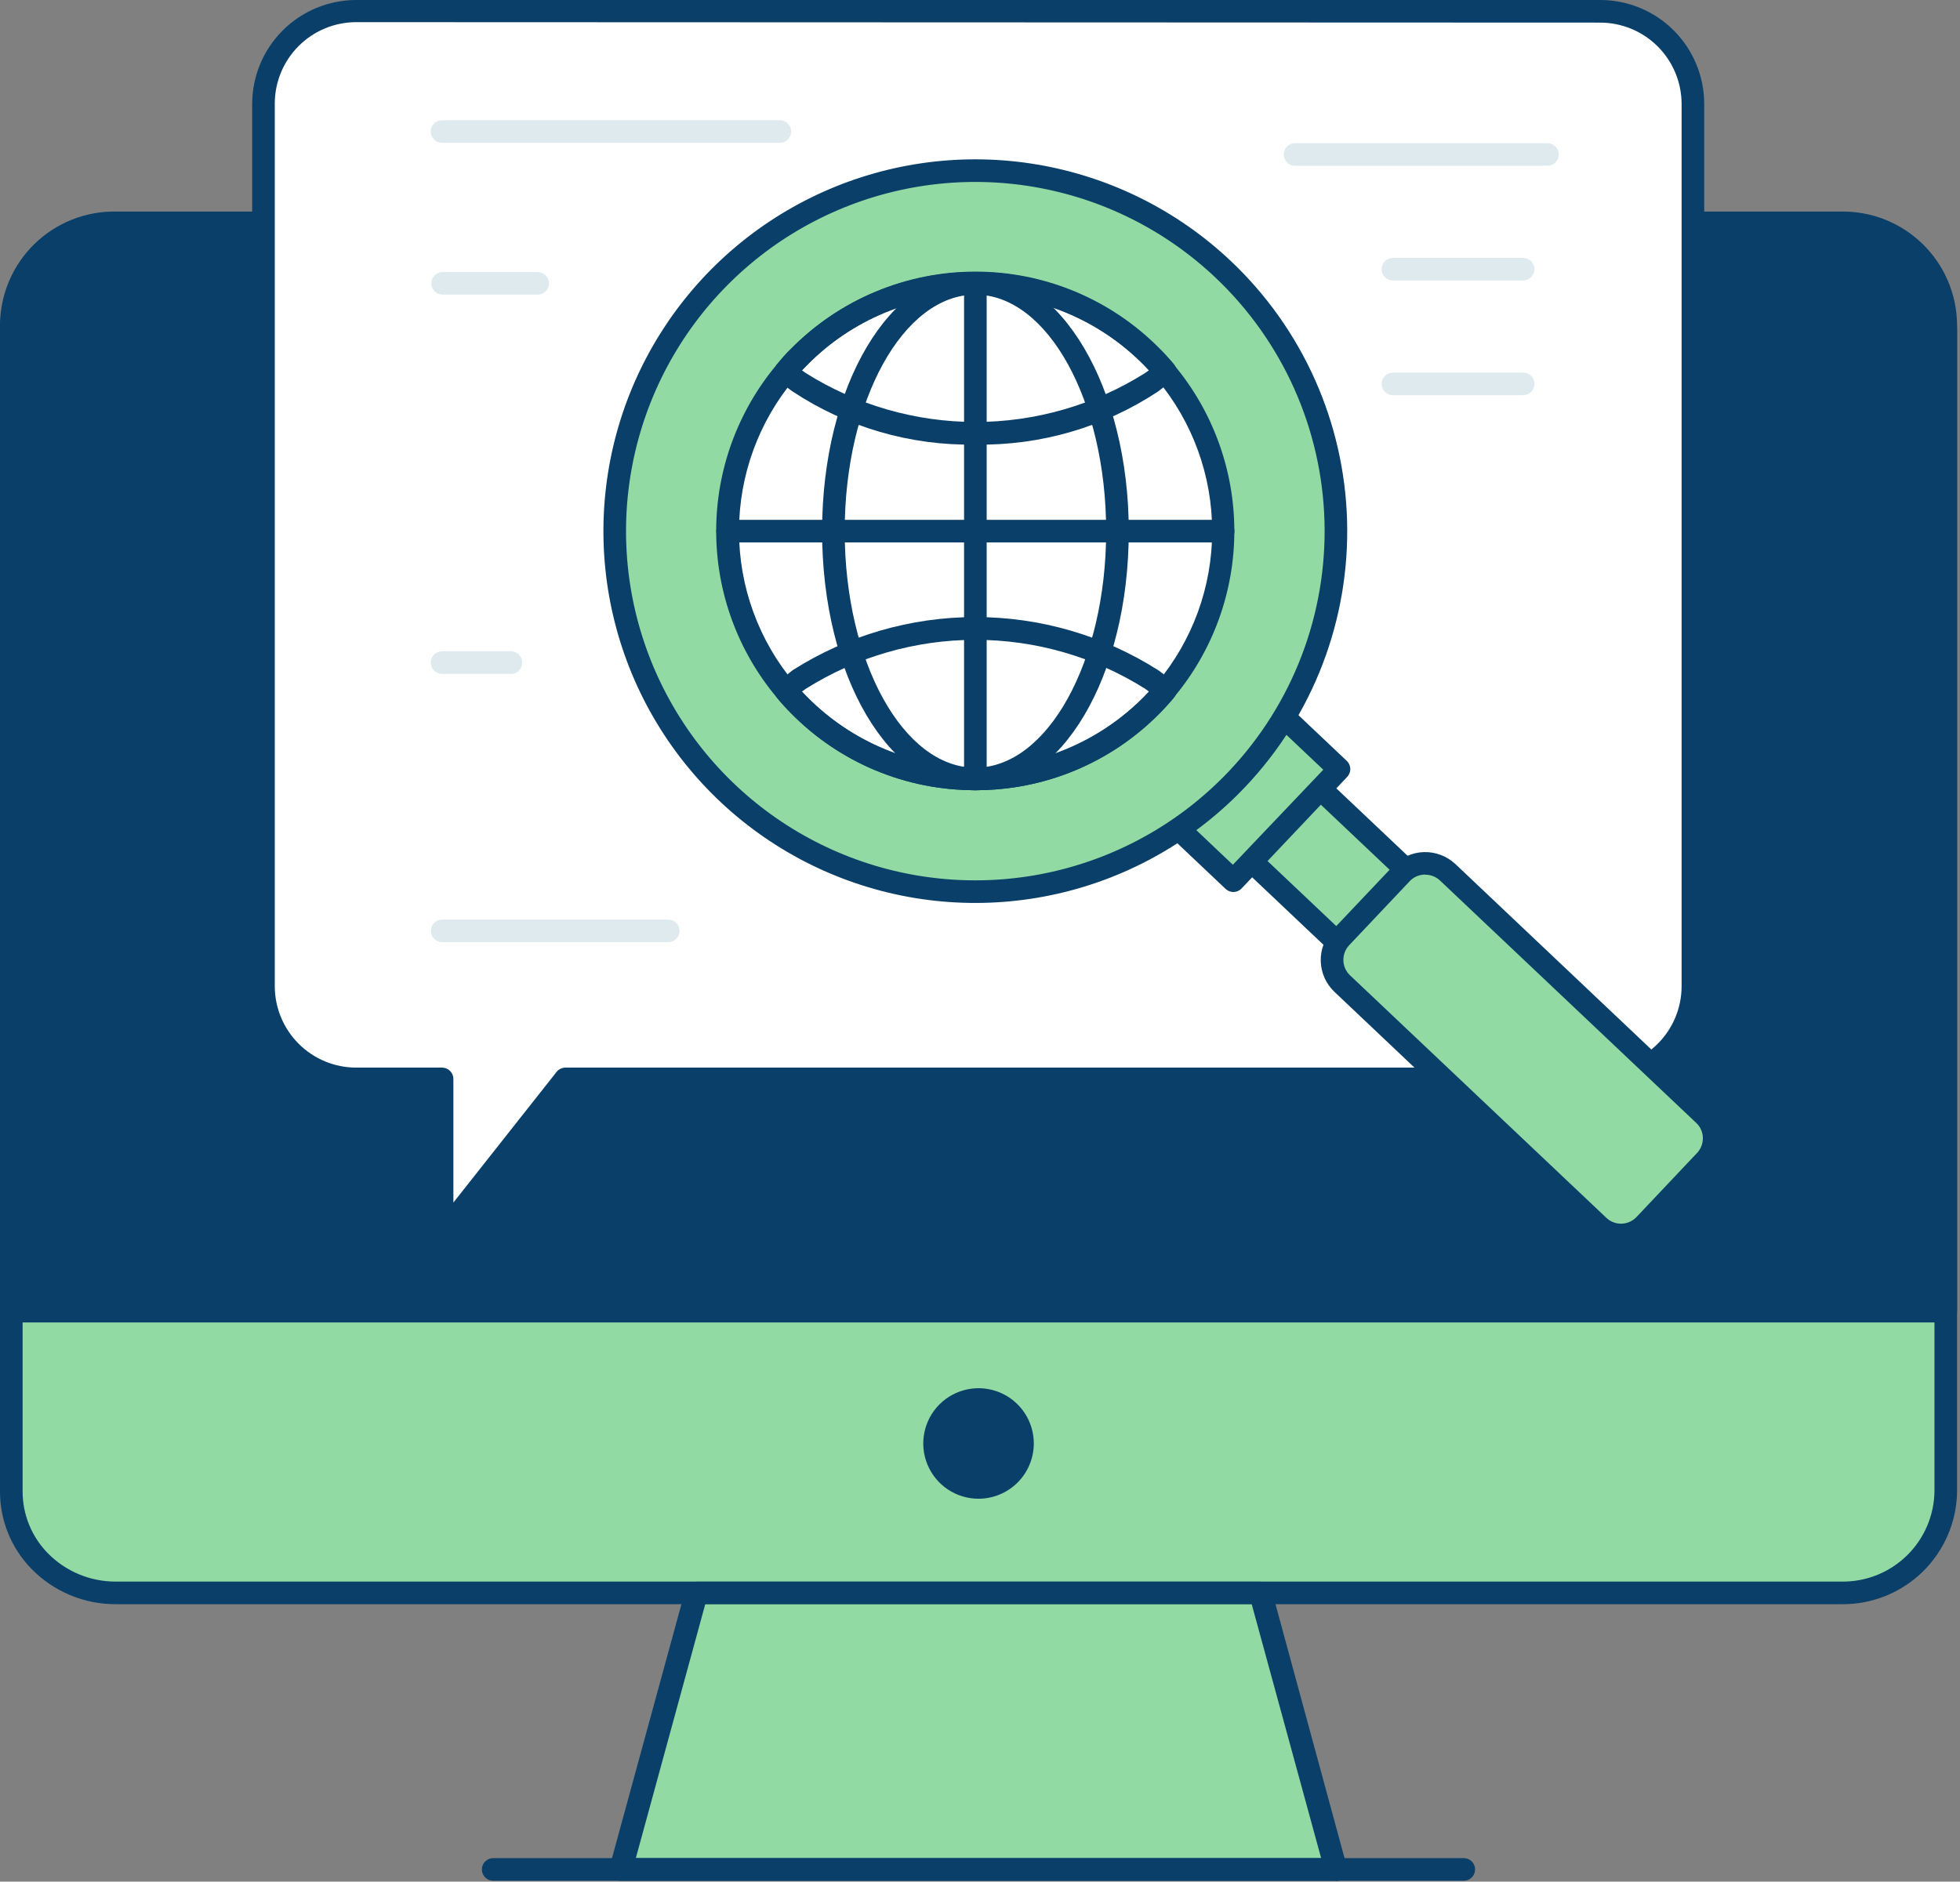 <?xml version="1.0" encoding="UTF-8"?> <svg xmlns="http://www.w3.org/2000/svg" width="176" height="169" viewBox="0 0 176 169" fill="none"><rect x="0" y="0" width="176" height="169" fill="#808080" stroke="none"/><path d="M174.722 29.628V133.97C174.71 135.185 174.459 136.386 173.981 137.504C173.504 138.621 172.811 139.633 171.941 140.482C171.072 141.331 170.043 142 168.914 142.45C167.785 142.9 166.579 143.123 165.364 143.105H10.373C9.102 143.109 7.843 142.856 6.671 142.363C5.499 141.869 4.439 141.145 3.553 140.233C1.922 138.573 1.01 136.338 1.015 134.011V29.628C1.027 28.413 1.279 27.212 1.756 26.095C2.233 24.977 2.927 23.965 3.796 23.116C4.666 22.267 5.695 21.599 6.823 21.149C7.952 20.698 9.158 20.476 10.373 20.493H165.364C166.579 20.476 167.785 20.698 168.914 21.149C170.043 21.599 171.072 22.267 171.941 23.116C172.811 23.965 173.504 24.977 173.981 26.095C174.459 27.212 174.71 28.413 174.722 29.628Z" fill="#92DAA3"></path><path d="M165.364 144.079H10.373C8.966 144.081 7.573 143.801 6.276 143.255C4.979 142.709 3.804 141.909 2.822 140.902C1.012 139.048 -0.001 136.56 8.77471e-07 133.969V29.627C0.013 28.279 0.292 26.947 0.821 25.707C1.35 24.467 2.118 23.343 3.081 22.401C4.045 21.458 5.185 20.714 6.436 20.213C7.687 19.711 9.025 19.461 10.373 19.477H165.364C166.712 19.461 168.05 19.711 169.301 20.213C170.552 20.714 171.692 21.458 172.656 22.401C173.619 23.343 174.387 24.467 174.916 25.707C175.445 26.947 175.724 28.279 175.737 29.627V133.969C175.7 136.685 174.586 139.274 172.641 141.17C170.697 143.065 168.079 144.111 165.364 144.079V144.079ZM10.373 21.507C9.292 21.492 8.219 21.691 7.215 22.091C6.21 22.491 5.294 23.085 4.52 23.839C3.745 24.593 3.126 25.492 2.699 26.486C2.272 27.479 2.045 28.546 2.03 29.627V133.969C2.033 136.033 2.841 138.014 4.283 139.491C5.077 140.302 6.024 140.946 7.07 141.385C8.116 141.824 9.239 142.05 10.373 142.049H165.364C166.445 142.065 167.519 141.867 168.524 141.468C169.529 141.068 170.445 140.474 171.22 139.72C171.995 138.966 172.614 138.066 173.041 137.072C173.467 136.078 173.694 135.01 173.707 133.929V29.627C173.693 28.546 173.465 27.479 173.038 26.486C172.611 25.492 171.992 24.593 171.217 23.839C170.443 23.085 169.527 22.491 168.523 22.091C167.518 21.691 166.445 21.492 165.364 21.507H10.373Z" fill="#093F68"></path><path d="M119.963 167.901H55.764L62.554 143.074H113.173L119.963 167.901Z" fill="#92DAA3"></path><path d="M119.963 168.916H55.764C55.605 168.922 55.447 168.89 55.303 168.823C55.159 168.757 55.032 168.657 54.934 168.533C54.835 168.408 54.767 168.263 54.735 168.107C54.703 167.951 54.708 167.791 54.749 167.637L61.539 142.8C61.601 142.581 61.734 142.388 61.918 142.254C62.102 142.119 62.327 142.051 62.554 142.059H113.172C113.4 142.051 113.624 142.119 113.808 142.254C113.992 142.388 114.126 142.581 114.187 142.8L120.947 167.668C120.989 167.821 120.993 167.982 120.961 168.137C120.929 168.293 120.861 168.439 120.762 168.563C120.664 168.688 120.537 168.787 120.393 168.854C120.249 168.92 120.091 168.952 119.932 168.947L119.963 168.916ZM57.094 166.886H118.633L112.401 144.089H63.326L57.094 166.886Z" fill="#093F68"></path><path d="M87.868 133.594C90.049 133.594 91.817 131.826 91.817 129.646C91.817 127.465 90.049 125.697 87.868 125.697C85.688 125.697 83.92 127.465 83.92 129.646C83.92 131.826 85.688 133.594 87.868 133.594Z" fill="#093F68"></path><path d="M87.869 134.608C86.887 134.608 85.927 134.317 85.111 133.772C84.295 133.226 83.659 132.451 83.283 131.544C82.907 130.637 82.809 129.639 83.001 128.677C83.192 127.714 83.665 126.83 84.359 126.135C85.053 125.441 85.938 124.969 86.9 124.777C87.863 124.585 88.861 124.684 89.768 125.059C90.675 125.435 91.45 126.071 91.996 126.888C92.541 127.704 92.832 128.663 92.832 129.645C92.829 130.961 92.305 132.221 91.375 133.152C90.445 134.082 89.184 134.606 87.869 134.608V134.608ZM87.869 126.712C87.288 126.712 86.721 126.884 86.239 127.206C85.757 127.528 85.381 127.986 85.159 128.522C84.936 129.058 84.879 129.648 84.992 130.217C85.105 130.786 85.384 131.309 85.794 131.719C86.205 132.129 86.727 132.409 87.296 132.522C87.865 132.635 88.455 132.577 88.991 132.355C89.527 132.133 89.985 131.757 90.308 131.275C90.63 130.792 90.802 130.225 90.802 129.645C90.802 128.867 90.493 128.121 89.943 127.571C89.393 127.021 88.647 126.712 87.869 126.712V126.712Z" fill="#093F68"></path><path d="M174.722 29.152V117.761H1.015V29.152C1.027 27.936 1.279 26.736 1.756 25.618C2.233 24.501 2.927 23.488 3.796 22.64C4.666 21.791 5.694 21.122 6.823 20.672C7.952 20.222 9.158 19.999 10.373 20.017H165.364C166.579 19.999 167.785 20.222 168.914 20.672C170.043 21.122 171.072 21.791 171.941 22.64C172.811 23.488 173.504 24.501 173.981 25.618C174.459 26.736 174.71 27.936 174.722 29.152Z" fill="#093F68"></path><path d="M174.722 118.775H1.015C0.746 118.775 0.488 118.668 0.297 118.478C0.107 118.288 0 118.029 0 117.76V29.151C0.013 27.803 0.292 26.471 0.821 25.231C1.35 23.991 2.118 22.867 3.081 21.924C4.045 20.981 5.185 20.238 6.436 19.736C7.687 19.235 9.025 18.985 10.373 19.001H165.364C166.712 18.985 168.05 19.235 169.301 19.736C170.552 20.238 171.692 20.981 172.656 21.924C173.619 22.867 174.387 23.991 174.916 25.231C175.445 26.471 175.724 27.803 175.737 29.151V117.76C175.737 117.894 175.711 118.025 175.66 118.149C175.609 118.272 175.534 118.384 175.44 118.478C175.346 118.572 175.234 118.647 175.111 118.698C174.987 118.749 174.855 118.775 174.722 118.775V118.775ZM2.03 116.745H173.707V29.151C173.694 28.069 173.467 27.001 173.041 26.007C172.614 25.014 171.995 24.114 171.22 23.36C170.445 22.605 169.529 22.011 168.524 21.612C167.519 21.212 166.445 21.015 165.364 21.031H10.373C9.292 21.015 8.218 21.212 7.213 21.612C6.208 22.011 5.292 22.605 4.517 23.36C3.742 24.114 3.123 25.014 2.696 26.007C2.27 27.001 2.043 28.069 2.03 29.151V116.745Z" fill="#093F68"></path><path d="M143.694 0.975H31.983C29.777 0.975 27.662 1.85 26.101 3.409C24.54 4.967 23.662 7.082 23.66 9.287V88.579C23.66 90.787 24.537 92.904 26.097 94.465C27.658 96.025 29.775 96.902 31.983 96.902H39.697V110.93L50.77 96.902H143.694C145.901 96.902 148.018 96.025 149.579 94.465C151.14 92.904 152.017 90.787 152.017 88.579V9.328C152.021 8.233 151.808 7.147 151.392 6.134C150.975 5.12 150.363 4.199 149.59 3.423C148.816 2.647 147.897 2.031 146.886 1.611C145.874 1.191 144.789 0.975 143.694 0.975Z" fill="white"></path><path d="M39.697 111.944C39.582 111.943 39.469 111.922 39.362 111.883C39.163 111.814 38.992 111.685 38.87 111.514C38.748 111.344 38.682 111.139 38.681 110.929V97.917H31.983C29.507 97.914 27.133 96.93 25.383 95.179C23.632 93.428 22.647 91.055 22.645 88.579V9.328C22.65 6.854 23.636 4.483 25.386 2.734C27.137 0.986 29.509 0.003 31.983 0H143.693C146.168 -1.46198e-06 148.542 0.982 150.293 2.731C152.044 4.48 153.029 6.853 153.031 9.328V88.62C153.029 91.095 152.044 93.469 150.293 95.22C148.543 96.97 146.169 97.955 143.693 97.958H51.267L40.498 111.599C40.399 111.713 40.275 111.803 40.136 111.862C39.998 111.922 39.847 111.95 39.697 111.944ZM31.983 1.989C30.047 1.992 28.191 2.761 26.822 4.129C25.452 5.497 24.68 7.352 24.674 9.287V88.579C24.677 90.516 25.448 92.374 26.818 93.744C28.188 95.114 30.045 95.884 31.983 95.887H39.697C39.966 95.887 40.224 95.994 40.414 96.184C40.605 96.375 40.712 96.633 40.712 96.902V108.006L49.978 96.273C50.073 96.153 50.193 96.056 50.33 95.99C50.467 95.923 50.618 95.888 50.77 95.887H143.693C145.631 95.884 147.488 95.114 148.858 93.744C150.228 92.374 150.999 90.516 151.001 88.579V9.328C150.996 7.392 150.224 5.538 148.854 4.17C147.485 2.802 145.629 2.033 143.693 2.03L31.983 1.989Z" fill="#093F68"></path><path d="M121.72 86.186L127.886 79.668L115.978 68.403L109.812 74.921L121.72 86.186Z" fill="#92DAA3"></path><path d="M121.719 87.188C121.459 87.189 121.208 87.091 121.018 86.914L109.112 75.647C109.016 75.555 108.938 75.445 108.884 75.323C108.83 75.201 108.801 75.07 108.798 74.937C108.793 74.803 108.815 74.669 108.862 74.544C108.909 74.419 108.98 74.304 109.072 74.206L115.273 67.69C115.464 67.501 115.721 67.394 115.989 67.394C116.257 67.394 116.514 67.501 116.705 67.69L128.611 78.956C128.706 79.05 128.781 79.163 128.833 79.287C128.884 79.41 128.911 79.543 128.911 79.677C128.911 79.811 128.884 79.944 128.833 80.067C128.781 80.191 128.706 80.303 128.611 80.397L122.45 86.914C122.352 87.005 122.237 87.077 122.112 87.124C121.986 87.171 121.853 87.193 121.719 87.188ZM111.213 74.866L121.648 84.742L126.418 79.667L115.984 69.791L111.213 74.866Z" fill="#093F68"></path><path d="M110.751 79.125L120.217 69.119L108.308 57.854L98.843 67.86L110.751 79.125Z" fill="#92DAA3"></path><path d="M110.747 80.113C110.49 80.112 110.244 80.014 110.056 79.839L98.15 68.573C97.961 68.382 97.855 68.125 97.855 67.857C97.855 67.589 97.961 67.332 98.15 67.142L107.61 57.134C107.702 57.037 107.812 56.96 107.934 56.906C108.056 56.852 108.187 56.822 108.321 56.819C108.455 56.814 108.588 56.836 108.713 56.883C108.839 56.93 108.954 57.001 109.051 57.093L120.957 68.36C121.146 68.55 121.253 68.807 121.253 69.075C121.253 69.343 121.146 69.6 120.957 69.791L111.487 79.799C111.396 79.895 111.285 79.973 111.164 80.027C111.042 80.081 110.91 80.11 110.777 80.113H110.747ZM100.282 67.801L110.706 77.667L118.826 69.131L108.392 59.265L100.282 67.801Z" fill="#093F68"></path><path d="M147.7 110.027L153.134 104.283C154.247 103.106 154.196 101.25 153.019 100.137L130.006 78.367C128.829 77.254 126.973 77.305 125.859 78.482L120.426 84.226C119.312 85.403 119.364 87.259 120.541 88.373L143.554 110.142C144.73 111.256 146.587 111.204 147.7 110.027Z" fill="#92DAA3"></path><path d="M145.551 111.944C144.544 111.941 143.576 111.557 142.841 110.868L119.831 89.086C119.454 88.73 119.152 88.302 118.94 87.829C118.729 87.355 118.613 86.845 118.598 86.326C118.584 85.808 118.672 85.292 118.858 84.807C119.043 84.323 119.322 83.88 119.679 83.504L125.109 77.769C125.464 77.39 125.891 77.086 126.365 76.873C126.839 76.66 127.351 76.544 127.87 76.53C128.915 76.505 129.928 76.892 130.691 77.606L153.701 99.388C154.078 99.743 154.382 100.169 154.594 100.641C154.806 101.114 154.923 101.623 154.938 102.141C154.953 102.658 154.866 103.174 154.682 103.658C154.498 104.142 154.22 104.584 153.864 104.961L148.423 110.705C148.069 111.085 147.642 111.39 147.168 111.603C146.694 111.815 146.182 111.931 145.663 111.944H145.551ZM127.981 78.55H127.92C127.668 78.556 127.42 78.611 127.19 78.714C126.96 78.817 126.753 78.965 126.581 79.149L121.15 84.894C120.802 85.264 120.615 85.758 120.63 86.266C120.645 86.774 120.862 87.255 121.232 87.604L144.242 109.376C144.424 109.55 144.638 109.687 144.874 109.778C145.109 109.868 145.36 109.911 145.612 109.904C146.12 109.888 146.601 109.673 146.952 109.305L152.382 103.56C152.556 103.377 152.692 103.162 152.782 102.927C152.873 102.692 152.916 102.442 152.91 102.19C152.906 101.937 152.85 101.689 152.747 101.458C152.645 101.228 152.496 101.021 152.311 100.85L129.301 79.078C128.944 78.743 128.471 78.557 127.981 78.56V78.55Z" fill="#093F68"></path><path d="M109.833 24.187C105.182 19.785 99.329 16.861 93.016 15.786C86.703 14.71 80.212 15.531 74.365 18.145C68.519 20.758 63.578 25.047 60.169 30.468C56.76 35.89 55.035 42.2 55.212 48.602C55.39 55.004 57.462 61.209 61.166 66.433C64.87 71.657 70.041 75.666 76.023 77.951C82.006 80.237 88.532 80.697 94.776 79.273C101.02 77.85 106.701 74.606 111.102 69.953C114.024 66.865 116.31 63.232 117.828 59.26C119.346 55.289 120.066 51.057 119.948 46.807C119.831 42.557 118.877 38.372 117.141 34.491C115.405 30.61 112.922 27.108 109.833 24.187V24.187Z" fill="#92DAA3" stroke="#093F68" stroke-width="2.03" stroke-linecap="round" stroke-linejoin="round"></path><path d="M109.843 47.704C109.85 52.932 108.01 57.994 104.647 61.996C104.261 62.467 103.851 62.917 103.418 63.346C101.348 65.439 98.883 67.102 96.166 68.236C93.449 69.371 90.534 69.955 87.589 69.955C84.645 69.955 81.73 69.371 79.013 68.236C76.296 67.102 73.831 65.439 71.76 63.346C71.328 62.917 70.918 62.467 70.532 61.996C67.173 57.989 65.331 52.928 65.331 47.699C65.331 42.471 67.173 37.409 70.532 33.403C70.918 32.932 71.328 32.481 71.76 32.053C73.829 29.96 76.292 28.298 79.008 27.164C81.723 26.029 84.636 25.445 87.579 25.445C90.522 25.445 93.436 26.029 96.151 27.164C98.866 28.298 101.33 29.96 103.398 32.053C103.831 32.481 104.241 32.932 104.626 33.403C108 37.404 109.848 42.471 109.843 47.704V47.704Z" fill="white"></path><path d="M87.594 70.969C84.514 70.981 81.463 70.376 78.62 69.191C75.777 68.005 73.2 66.263 71.04 64.067C70.587 63.616 70.156 63.142 69.751 62.647C66.237 58.457 64.31 53.164 64.31 47.696C64.31 42.227 66.237 36.934 69.751 32.745C70.147 32.268 70.583 31.78 71.03 31.334C73.192 29.145 75.768 27.408 78.607 26.222C81.446 25.036 84.492 24.426 87.569 24.426C90.646 24.426 93.692 25.036 96.531 26.222C99.37 27.408 101.946 29.145 104.108 31.334C104.555 31.78 104.992 32.258 105.398 32.745C108.912 36.934 110.838 42.227 110.838 47.696C110.838 53.164 108.912 58.457 105.398 62.647C104.996 63.138 104.569 63.609 104.119 64.057C101.963 66.252 99.392 67.994 96.554 69.181C93.716 70.368 90.67 70.976 87.594 70.969ZM87.594 26.462C84.784 26.451 81.999 27.004 79.406 28.086C76.812 29.169 74.461 30.76 72.491 32.765C72.084 33.172 71.698 33.598 71.334 34.044C68.122 37.868 66.361 42.702 66.361 47.696C66.361 52.69 68.122 57.524 71.334 61.347C71.699 61.798 72.089 62.229 72.501 62.636C74.478 64.634 76.831 66.22 79.424 67.302C82.017 68.384 84.8 68.941 87.61 68.941C90.42 68.941 93.202 68.384 95.795 67.302C98.388 66.22 100.741 64.634 102.718 62.636C103.124 62.23 103.51 61.804 103.875 61.358C107.087 57.534 108.848 52.7 108.848 47.706C108.848 42.712 107.087 37.878 103.875 34.054C103.51 33.607 103.114 33.181 102.718 32.775C100.747 30.765 98.393 29.172 95.795 28.087C93.198 27.003 90.409 26.45 87.594 26.462V26.462Z" fill="#093F68"></path><path d="M87.595 70.969C84.514 70.981 81.463 70.376 78.62 69.191C75.777 68.005 73.2 66.263 71.04 64.067C70.587 63.616 70.157 63.141 69.751 62.647C69.665 62.542 69.601 62.422 69.562 62.293C69.523 62.164 69.51 62.028 69.524 61.894C69.539 61.76 69.579 61.63 69.644 61.511C69.71 61.393 69.797 61.289 69.903 61.205C70.319 60.88 70.736 60.556 71.182 60.19C76.087 57.075 81.778 55.42 87.59 55.42C93.401 55.42 99.092 57.075 103.997 60.19C104.444 60.505 104.86 60.83 105.276 61.205C105.382 61.289 105.47 61.393 105.535 61.511C105.6 61.63 105.64 61.76 105.655 61.894C105.669 62.028 105.656 62.164 105.617 62.293C105.578 62.422 105.514 62.542 105.428 62.647C105.023 63.141 104.592 63.616 104.139 64.067C101.981 66.263 99.405 68.004 96.564 69.189C93.723 70.375 90.673 70.98 87.595 70.969V70.969ZM72.014 62.108L72.481 62.596C74.458 64.593 76.811 66.179 79.404 67.261C81.997 68.343 84.779 68.901 87.59 68.901C90.4 68.901 93.182 68.343 95.775 67.261C98.368 66.179 100.721 64.593 102.698 62.596L103.165 62.108L102.82 61.855C98.259 58.987 92.982 57.466 87.595 57.466C82.208 57.466 76.93 58.987 72.37 61.855L72.014 62.108Z" fill="#093F68"></path><path d="M87.595 39.93C81.764 40.039 76.037 38.376 71.172 35.16C70.735 34.855 70.309 34.53 69.893 34.145C69.688 33.973 69.56 33.727 69.535 33.461C69.51 33.195 69.592 32.93 69.761 32.724C70.167 32.236 70.603 31.709 71.05 31.303C73.213 29.114 75.788 27.377 78.627 26.191C81.467 25.005 84.513 24.395 87.59 24.395C90.666 24.395 93.713 25.005 96.552 26.191C99.391 27.377 101.966 29.114 104.129 31.303C104.576 31.749 105.012 32.226 105.418 32.713C105.587 32.92 105.669 33.185 105.644 33.451C105.619 33.717 105.491 33.963 105.286 34.134C104.87 34.48 104.444 34.815 104.007 35.149C99.146 38.368 93.423 40.035 87.595 39.93V39.93ZM72.014 33.261L72.339 33.495C76.905 36.373 82.192 37.9 87.59 37.9C92.987 37.9 98.274 36.373 102.84 33.495L103.165 33.261L102.698 32.774C100.723 30.776 98.371 29.189 95.778 28.106C93.186 27.023 90.404 26.466 87.595 26.466C84.785 26.466 82.003 27.023 79.411 28.106C76.818 29.189 74.466 30.776 72.491 32.774L72.014 33.261Z" fill="#093F68"></path><path d="M87.584 70.98C79.86 70.98 73.821 60.748 73.821 47.706C73.821 34.663 79.911 24.432 87.584 24.432C95.258 24.432 101.358 34.876 101.358 47.706C101.358 60.748 95.309 70.98 87.584 70.98ZM87.584 26.462C81.109 26.462 75.851 35.992 75.851 47.706C75.851 59.419 81.109 68.95 87.584 68.95C94.06 68.95 99.328 59.419 99.328 47.706C99.328 35.992 94.06 26.462 87.584 26.462V26.462Z" fill="#093F68"></path><path d="M109.833 48.719H65.336C65.066 48.719 64.808 48.612 64.618 48.422C64.427 48.232 64.321 47.974 64.321 47.705C64.321 47.435 64.427 47.177 64.618 46.987C64.808 46.796 65.066 46.69 65.336 46.69H109.833C110.102 46.69 110.361 46.796 110.551 46.987C110.741 47.177 110.848 47.435 110.848 47.705C110.848 47.974 110.741 48.232 110.551 48.422C110.361 48.612 110.102 48.719 109.833 48.719V48.719Z" fill="#093F68"></path><path d="M87.584 70.98C87.315 70.98 87.057 70.873 86.867 70.682C86.676 70.492 86.569 70.234 86.569 69.965V25.447C86.569 25.177 86.676 24.919 86.867 24.729C87.057 24.539 87.315 24.432 87.584 24.432C87.853 24.432 88.112 24.539 88.302 24.729C88.492 24.919 88.599 25.177 88.599 25.447V69.965C88.599 70.234 88.492 70.492 88.302 70.682C88.112 70.873 87.853 70.98 87.584 70.98Z" fill="#093F68"></path><path d="M70.025 12.829H39.697C39.427 12.829 39.169 12.722 38.979 12.531C38.789 12.341 38.682 12.083 38.682 11.814C38.682 11.545 38.789 11.287 38.979 11.096C39.169 10.906 39.427 10.799 39.697 10.799H70.025C70.294 10.799 70.552 10.906 70.743 11.096C70.933 11.287 71.04 11.545 71.04 11.814C71.04 12.083 70.933 12.341 70.743 12.531C70.552 12.722 70.294 12.829 70.025 12.829Z" fill="#DFEAEF"></path><path d="M48.284 26.462H39.747C39.478 26.462 39.22 26.355 39.03 26.164C38.839 25.974 38.732 25.716 38.732 25.447C38.732 25.177 38.839 24.919 39.03 24.729C39.22 24.539 39.478 24.432 39.747 24.432H48.284C48.553 24.432 48.811 24.539 49.001 24.729C49.192 24.919 49.299 25.177 49.299 25.447C49.299 25.716 49.192 25.974 49.001 26.164C48.811 26.355 48.553 26.462 48.284 26.462Z" fill="#DFEAEF"></path><path d="M60.007 84.62H39.707C39.438 84.62 39.179 84.513 38.989 84.323C38.799 84.132 38.692 83.874 38.692 83.605C38.692 83.336 38.799 83.078 38.989 82.887C39.179 82.697 39.438 82.59 39.707 82.59H60.007C60.276 82.59 60.534 82.697 60.725 82.887C60.915 83.078 61.022 83.336 61.022 83.605C61.022 83.874 60.915 84.132 60.725 84.323C60.534 84.513 60.276 84.62 60.007 84.62Z" fill="#DFEAEF"></path><path d="M138.913 14.889H116.288C116.019 14.889 115.761 14.782 115.571 14.592C115.38 14.402 115.273 14.144 115.273 13.874C115.273 13.605 115.38 13.347 115.571 13.157C115.761 12.966 116.019 12.859 116.288 12.859H138.953C139.223 12.859 139.481 12.966 139.671 13.157C139.861 13.347 139.968 13.605 139.968 13.874C139.968 14.144 139.861 14.402 139.671 14.592C139.481 14.782 139.223 14.889 138.953 14.889H138.913Z" fill="#DFEAEF"></path><path d="M136.771 25.192H125.078C124.809 25.192 124.551 25.085 124.361 24.895C124.17 24.704 124.063 24.446 124.063 24.177C124.063 23.908 124.17 23.65 124.361 23.459C124.551 23.269 124.809 23.162 125.078 23.162H136.771C137.04 23.162 137.299 23.269 137.489 23.459C137.679 23.65 137.786 23.908 137.786 24.177C137.786 24.446 137.679 24.704 137.489 24.895C137.299 25.085 137.04 25.192 136.771 25.192Z" fill="#DFEAEF"></path><path d="M136.771 35.495H125.078C124.809 35.495 124.551 35.388 124.361 35.198C124.17 35.007 124.063 34.749 124.063 34.48C124.063 34.211 124.17 33.953 124.361 33.762C124.551 33.572 124.809 33.465 125.078 33.465H136.771C137.04 33.465 137.299 33.572 137.489 33.762C137.679 33.953 137.786 34.211 137.786 34.48C137.786 34.749 137.679 35.007 137.489 35.198C137.299 35.388 137.04 35.495 136.771 35.495Z" fill="#DFEAEF"></path><path d="M45.878 60.524H39.697C39.427 60.524 39.169 60.417 38.979 60.227C38.789 60.036 38.682 59.778 38.682 59.509C38.682 59.24 38.789 58.982 38.979 58.791C39.169 58.601 39.427 58.494 39.697 58.494H45.878C46.147 58.494 46.405 58.601 46.596 58.791C46.786 58.982 46.893 59.24 46.893 59.509C46.893 59.778 46.786 60.036 46.596 60.227C46.405 60.417 46.147 60.524 45.878 60.524Z" fill="#DFEAEF"></path><path d="M131.443 168.917H44.285C44.015 168.917 43.757 168.81 43.567 168.619C43.377 168.429 43.27 168.171 43.27 167.902C43.27 167.633 43.377 167.374 43.567 167.184C43.757 166.994 44.015 166.887 44.285 166.887H131.443C131.712 166.887 131.97 166.994 132.16 167.184C132.351 167.374 132.458 167.633 132.458 167.902C132.458 168.171 132.351 168.429 132.16 168.619C131.97 168.81 131.712 168.917 131.443 168.917Z" fill="#093F68"></path></svg> 